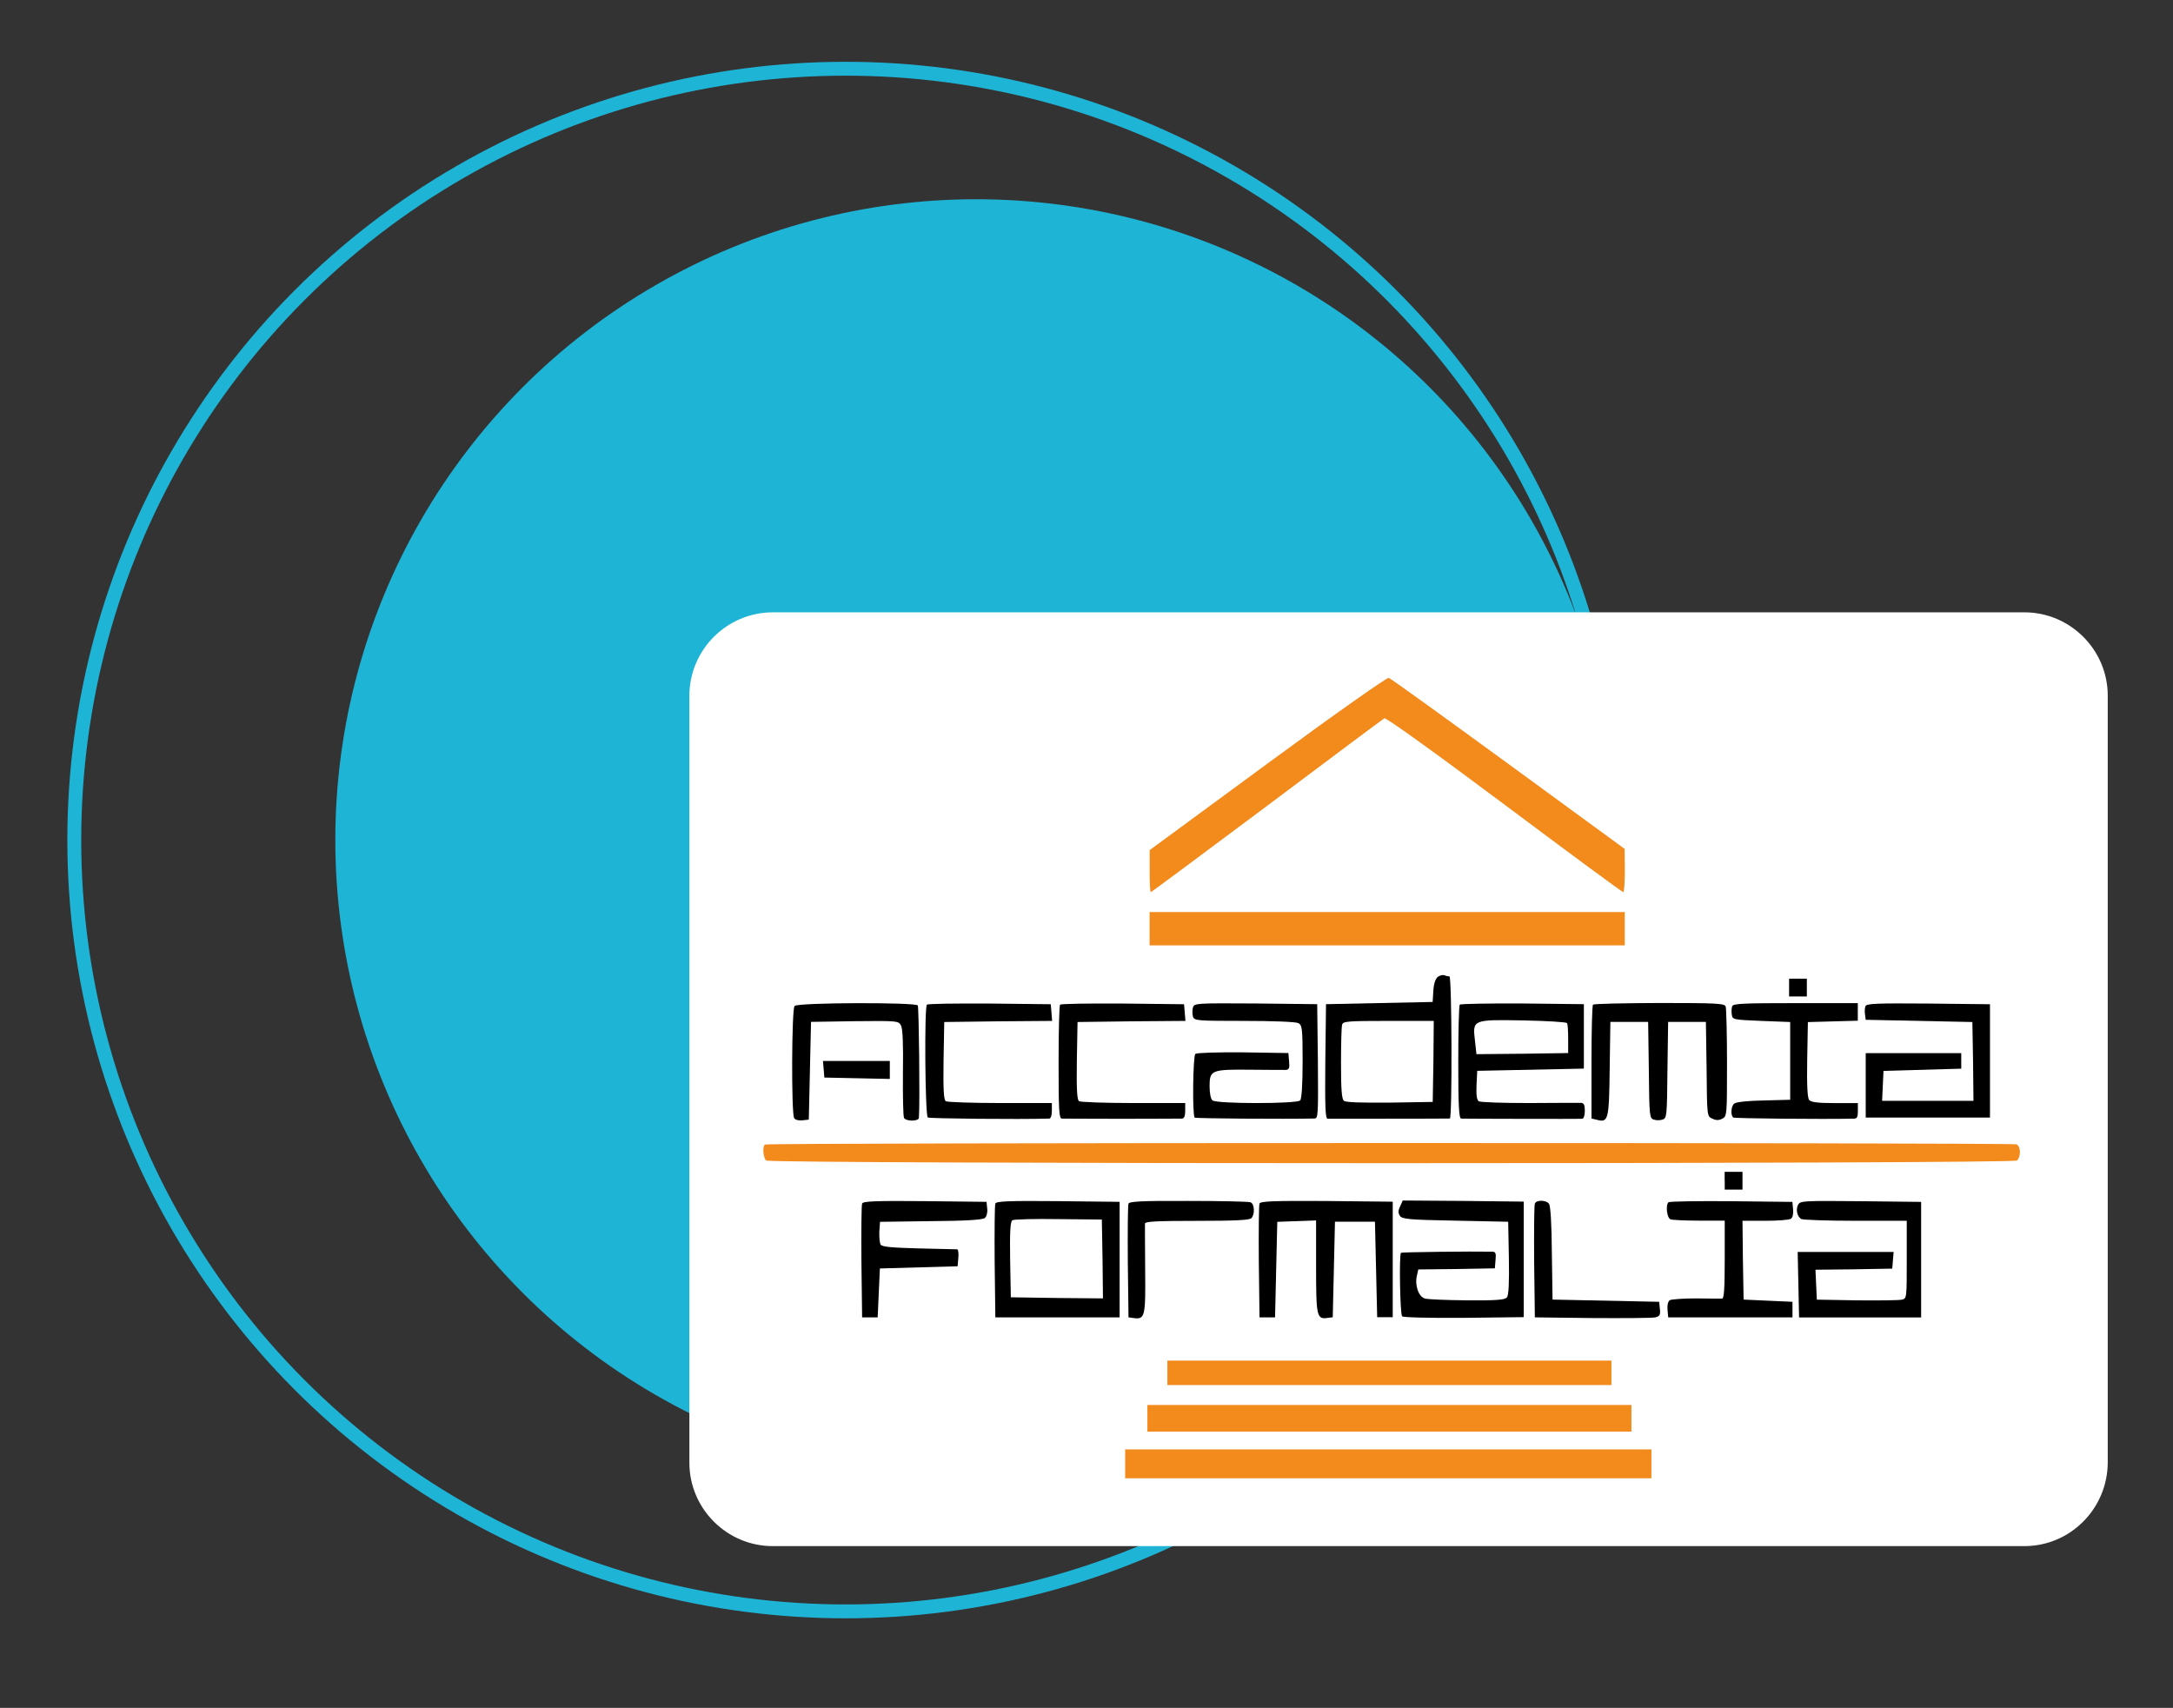 <?xml version="1.0" encoding="utf-8"?>
<!-- Generator: Adobe Illustrator 21.0.0, SVG Export Plug-In . SVG Version: 6.00 Build 0)  -->
<svg version="1.1" id="Livello_1" xmlns="http://www.w3.org/2000/svg" xmlns:xlink="http://www.w3.org/1999/xlink" x="0px" y="0px"
	 viewBox="0 0 313 246" style="enable-background:new 0 0 313 246;" xml:space="preserve">
<rect x="0" y="0" width="313" height="246" fill="#333333" stroke="none"/>
<style type="text/css">
	.st0{fill:none;stroke:#1EB4D6;stroke-width:2;stroke-miterlimit:10;}
	.st1{fill:#1EB4D6;}
	.st2{fill:#FFFFFF;}
	.st3{fill:#F28A1C;}
</style>
<g id="Livello_2">
</g>
<g id="Livello_4">
</g>
<g id="Livello_1_1_">
</g>
<circle class="st0" cx="121.8" cy="121" r="111.1"/>
<circle class="st1" cx="140.6" cy="121" r="92.3"/>
<g>
	<path class="st2" d="M291.6,222.7H111.3c-6.6,0-12-5.4-12-12V100.2c0-6.6,5.4-12,12-12h180.3c6.6,0,12,5.4,12,12v110.4
		C303.6,217.3,298.2,222.7,291.6,222.7z"/>
	<g>
		<g transform="translate(0,361) scale(0.1,-0.1)">
			<path class="st3" d="M1826.1,2510.5l-170.1-125v-30.4c0-16.6,0.6-30.1,1.6-30.1s76.1,56,167.3,124.1
				c90.8,68.1,166.9,125.1,169.2,126.3c2.2,1.3,71.3-48.3,172.7-124.1c92.7-69.4,169.8-126.3,171.4-126.3c1.3,0,2.2,14.1,2.2,31.3
				l-0.3,31l-167.6,122.5c-92.1,67.2-169.5,123.1-172.1,123.8C1998.1,2634.6,1923.6,2582.2,1826.1,2510.5z"/>
			<path class="st3" d="M1655.9,2272.3v-24h342.2h342.2v24v24h-342.2h-342.2L1655.9,2272.3L1655.9,2272.3z"/>
			<path d="M2071,2202.9c-3.5-2.9-5.8-9.9-6.4-20.1l-1-16l-76.8-1.6l-76.8-1.6l-1-82.2c-0.6-64.9,0-82.5,3.2-82.8
				c4.8,0,172.4,0,176.2,0.3c3.5,0,2.9,204.7-0.6,204.7c-1.6,0-4.8,0.6-7.4,1.6C2078.4,2206.1,2073.9,2205.1,2071,2202.9z
				 M2064.7,2081.3l-1-58.5l-62-1c-40.3-0.3-63.3,0.3-65.9,2.6c-3.2,2.6-4.2,16.6-4.2,53.7c0,27.5,0.6,52.8,1.6,56
				c1.3,4.8,7.4,5.4,66.8,5.4h65.2L2064.7,2081.3z"/>
			<path d="M2577,2187.5v-12.8h12.8h12.8v12.8v12.8h-12.8H2577V2187.5z"/>
			<path d="M1144.5,2161c-4.2-4.2-4.8-155.1-0.6-161.5c1.6-2.6,6.7-3.8,11.8-3.2l9.3,1l1.6,70.4l1.6,70.4l63,1
				c61.1,0.6,63,0.6,66.5-6.1c2.6-4.2,3.5-27.2,2.9-68.1c-0.3-33.6,0.3-63,1.6-65.2c3.2-5.1,21.1-5.1,21.4,0.3
				c1.6,21.8,0,159-1.6,161.8C1318.8,2166.4,1149.7,2166.1,1144.5,2161z"/>
			<path d="M1335.1,2162.9c-3.8-3.5-2.6-160.2,1.3-162.5c2.2-1.6,130.8-2.9,174.9-1.6c2.2,0,3.8,4.5,3.8,11.2v11.2H1441
				c-40.9,0-76.4,1.3-78.7,2.6c-2.9,2.2-3.8,16-3.2,58.5l1,55.6l77.7,1l77.7,0.6l-1,12.2l-1,11.8l-88.3,1
				C1377,2164.8,1336.4,2164.2,1335.1,2162.9z"/>
			<path d="M1527,2162.9c-1.3-1-2.2-38.4-2.2-83.2c0-69.7,0.6-80.9,4.8-80.9c2.6,0,41.6-0.3,86.4-0.3s83.8,0.3,86.4,0.3
				c3.2,0,4.8,3.5,4.8,11.2v11.2H1633c-40.9,0-76.4,1.3-78.7,2.6c-2.9,2.2-3.8,16-3.2,58.5l1,55.6l77.7,1l77.7,0.6l-1,12.2l-1,11.8
				l-88.3,1C1568.9,2164.8,1528.3,2164.2,1527,2162.9z"/>
			<path d="M1718.3,2158.7c-1-3.5-1-9.3,0-12.8c1.9-6.1,4.8-6.4,73.9-6.4c41.9,0,74.5-1.3,78-3.2c5.4-2.9,6.1-7.7,6.1-55
				c0-32.3-1.3-53.7-3.5-56.3c-4.2-5.1-120.3-5.1-126.3,0c-2.6,1.9-4.2,10.6-4.2,20.5c0,23,2.6,24.3,58.5,23.7
				c24.9-0.3,48-0.3,51.2-0.3c4.8,0.3,5.8,2.6,4.8,12.5l-1,11.8l-65.2,1c-37.1,0.3-66.5-0.6-68.8-2.2c-3.5-2.9-4.5-88.3-1-91.8
				c1.3-1.3,129.2-2.2,172.7-1.3c5.1,0,5.4,5.4,4.8,82.5l-1,82.2l-88.6,1C1722.4,2165.1,1720.2,2165.1,1718.3,2158.7z"/>
			<path d="M2102.7,2162.9c-1.3-1-2.2-38.4-2.2-83.2c0-62.4,1-80.9,4.2-80.9c7.4-0.3,170.1-0.6,174.3-0.3c2.2,0.3,3.8,4.8,3.8,11.5
				c0,8.3-1.3,11.2-5.4,11.5c-3.2,0-36.8,0-74.5-0.3c-37.7,0-70.7,1-72.9,2.6c-2.9,1.9-3.8,9.3-3.2,23.3l1,20.5l76.8,1.6l76.8,1.6
				v46.4v46.4l-88.3,1C2144.6,2164.8,2104,2164.2,2102.7,2162.9z M2257.2,2136.3c1-1.3,1.6-11.8,1.6-23v-20.1l-66.2-1l-65.9-0.6
				l-2.2,19.8c-3.5,30.1-3.5,30.1,70.4,28.8C2228.1,2139.5,2256.2,2137.9,2257.2,2136.3z"/>
			<path d="M2294.6,2162.9c-1.3-1-2.2-38.4-2.2-82.8v-81.2l8-1.9c16.3-4.2,17.3,0,18.2,73.6l1,67.5h27.2h27.2l1-69.4
				c0.6-65.9,1-69.4,7-71.3c3.5-1.3,9.3-1.3,12.8,0c6.1,1.9,6.4,5.4,7,71.3l1,69.4h27.2h27.2l1-68.1c0.6-67.8,0.6-68.1,8.3-71.3
				c5.4-2.6,9.3-2.6,14.4,0c6.7,3.5,6.7,5.4,6.7,80.3c0,41.9-1,78.4-1.9,81.2c-1.6,4.5-13.1,5.1-95.3,5.1
				C2338.7,2165.1,2295.6,2164.2,2294.6,2162.9z"/>
			<path d="M2495.1,2160.7c-1-2.6-1.3-8-0.6-12.2c1-7,1.9-7.4,42.5-9l41.6-1.6v-56v-56l-38.1-1c-21.4-0.3-40.3-2.2-42.5-4.5
				c-4.8-3.8-5.4-17.3-1.3-20.1c2.2-1.3,128.2-2.6,174-1.6c4.2,0,5.4,2.6,5.4,11.2v11.2h-33.3c-24.3,0-34.2,1.3-36.8,4.5
				c-2.6,2.9-3.5,21.1-2.9,58.2l1,54l36.1,1l35.8,1v12.5v12.8h-89.5C2511.8,2165.1,2496.4,2164.5,2495.1,2160.7z"/>
			<path d="M2687,2160.7c-1-2.6-1.3-8-0.6-12.2l1-7.4l76.8-1.6l76.8-1.6l1-56.6l0.6-56.9H2777h-66l1,21.7l1,21.4l56,1.6l56,1.6v11.2
				v11.2h-68.8h-68.8v-46.4v-46.4h89.5h89.5v81.6v81.6l-88.9,1C2702.7,2165.1,2688.6,2164.5,2687,2160.7z"/>
			<path d="M1186.4,2070.1l1-12.2l47.3-1l47-1v13.1v12.8h-48.3h-48L1186.4,2070.1z"/>
			<path class="st3" d="M1101.7,1961.4c-3.8-3.5-2.2-19.2,1.9-23c6.4-5.1,1795.5-5.1,1801.5,0c6.1,5.1,5.8,20.8-0.6,23.3
				C2897.5,1964.3,1104.2,1964.3,1101.7,1961.4z"/>
			<path d="M2484.3,1909.3v-12.8h12.8h12.8v12.8v12.8H2497h-12.8v-12.8H2484.3z"/>
			<path d="M1241.8,1876.3c-1-2.2-1.3-40-1-83.8l1-80h11.2h11.2l1.6,35.2l1.6,35.2l56,1.6l56,1.6l1,12.2c0.6,6.4,0,11.8-1.6,12.2
				c-1.3,0-26.2,0.6-55,1.3c-38.7,1-53.1,2.2-55.3,5.4c-1.3,2.2-2.2,10.6-1.9,18.5l1,14.4l73.2,1c49.3,0.3,74.8,1.9,77.7,4.5
				c2.6,1.9,4.2,8,3.5,13.4l-1,9.9l-88.9,1C1261.9,1880.5,1242.7,1879.9,1241.8,1876.3z"/>
			<path d="M1433.7,1876.3c-1-2.2-1.3-40-1-83.8l1-80h89.5h89.5v83.2v83.2l-88.9,1C1453.8,1880.5,1434.6,1879.9,1433.7,1876.3z
				 M1588.1,1796.4l0.6-56.6l-66.2,0.6l-66.5,1l-1,54.1c-0.6,41.3,0.3,54.7,3.2,56.9c2.2,1.3,32.3,2.2,66.5,1.6l62.4-0.6
				L1588.1,1796.4z"/>
			<path d="M1625.5,1876.3c-1-2.2-1.3-40-1-83.8l1-80l7.4-1c16.3-2.2,17.3,1.9,16.6,69.4c-0.3,34.5-0.3,64.6-0.3,66.8
				c0.3,2.9,17.6,3.8,74.8,3.8c53.7,0,75.5,1,78.4,3.8c5.4,5.4,4.8,20.8-1.3,23c-2.9,1-43.2,1.9-89.5,1.9
				C1646,1880.5,1626.5,1879.5,1625.5,1876.3z"/>
			<path d="M1814.2,1876.3c-1-2.2-1.3-40-1-83.8l1-80h11.2h11.2l1.6,68.8l1.6,68.8l28.1,1l27.8,1v-66.8c0-72,1-75.8,16.6-73.6l7.4,1
				l1.6,68.8l1.6,68.8h28.8h28.8l1.6-68.8l1.6-68.8h11.2h11.2v83.2v83.2l-95.3,1C1835.7,1880.5,1815.2,1879.9,1814.2,1876.3z"/>
			<path d="M2016.7,1872.2c-2.9-5.8-2.9-9.6-0.3-13.4c2.9-4.8,12.8-5.8,79.6-7l76.4-1.6l1-52.4c0.6-35.8-0.3-53.7-2.9-56.6
				c-2.9-3.5-15-4.5-56.9-4.2c-29.1,0.3-56.6,1.3-61.1,2.6c-9.3,2.6-15,19.5-11.5,33.3l1.9,8.6l55.3,0.6l55,1l1,12.2
				c1,9.6,0,11.8-4.8,11.8c-29.7,0.6-130.5-0.6-131.4-1.6c-2.9-2.9-1.3-88.6,1.6-91.5c1.6-1.6,38.4-2.6,89.2-2.2l86,1v83.2v83.2
				l-87.3,1l-87,0.6L2016.7,1872.2z"/>
			<path d="M2210.8,1876.3c-1-2.2-1.3-40-1-83.8l1-80l83.2-1c45.7-0.3,86.4,0,90.5,1c6.1,1.6,7.4,3.5,6.4,12.2l-1,10.2l-76.8,1.6
				l-76.8,1.6l-1,66.8c-0.3,42.9-1.9,68.4-4.2,71.3C2226.8,1881.8,2212.7,1881.8,2210.8,1876.3z"/>
			<path d="M2403.3,1878.3c-4.5-4.2-2.2-22.7,2.9-24.6c2.9-1,21.4-1.9,41.6-1.9h36.5v-56c0-42.5-1-56-3.8-56.3
				c-2.2,0-19.2,0-37.7,0.3c-18.5,0-35.5-1.3-37.7-2.6c-2.6-1.9-3.8-7.4-3.2-13.8l1-10.9h89.5h89.5v11.2v11.2l-35.2,1.6l-35.2,1.6
				l-1,56.9l-0.6,56.6h32.6c18.2,0,34.9,1.3,37.1,2.9c2.6,1.6,3.8,7,3.2,13.4l-1,10.9l-88.3,1
				C2445.2,1880.2,2404.6,1879.5,2403.3,1878.3z"/>
			<path d="M2589.8,1874.4c-3.2-6.7-1.3-16.3,4.5-20.2c1.9-1.3,37.1-2.6,78-2.6h74.2v-56c0-55.3,0-56-7-57.6c-4.2-1-33.3-1.3-64.9-1
				l-57.6,1l-1,21.4l-1,21.7l55.3,0.6l55.3,1l1,12.2l1,11.8h-69.1h-69.1l1-47l1-47.3h87.9h87.9v83.2v83.2l-87,1
				C2596.8,1880.5,2593,1880.5,2589.8,1874.4z"/>
			<path class="st3" d="M1681.5,1632.6V1615h319.8h319.8v17.6v17.6h-319.8h-319.8V1632.6z"/>
			<path class="st3" d="M1652.7,1567.1v-19.2h348.6h348.6v19.2v19.2h-348.6h-348.6V1567.1z"/>
			<path class="st3" d="M1620.7,1501.5v-20.8h379h379v20.8v20.8h-379h-379V1501.5z"/>
		</g>
	</g>
</g>
</svg>
